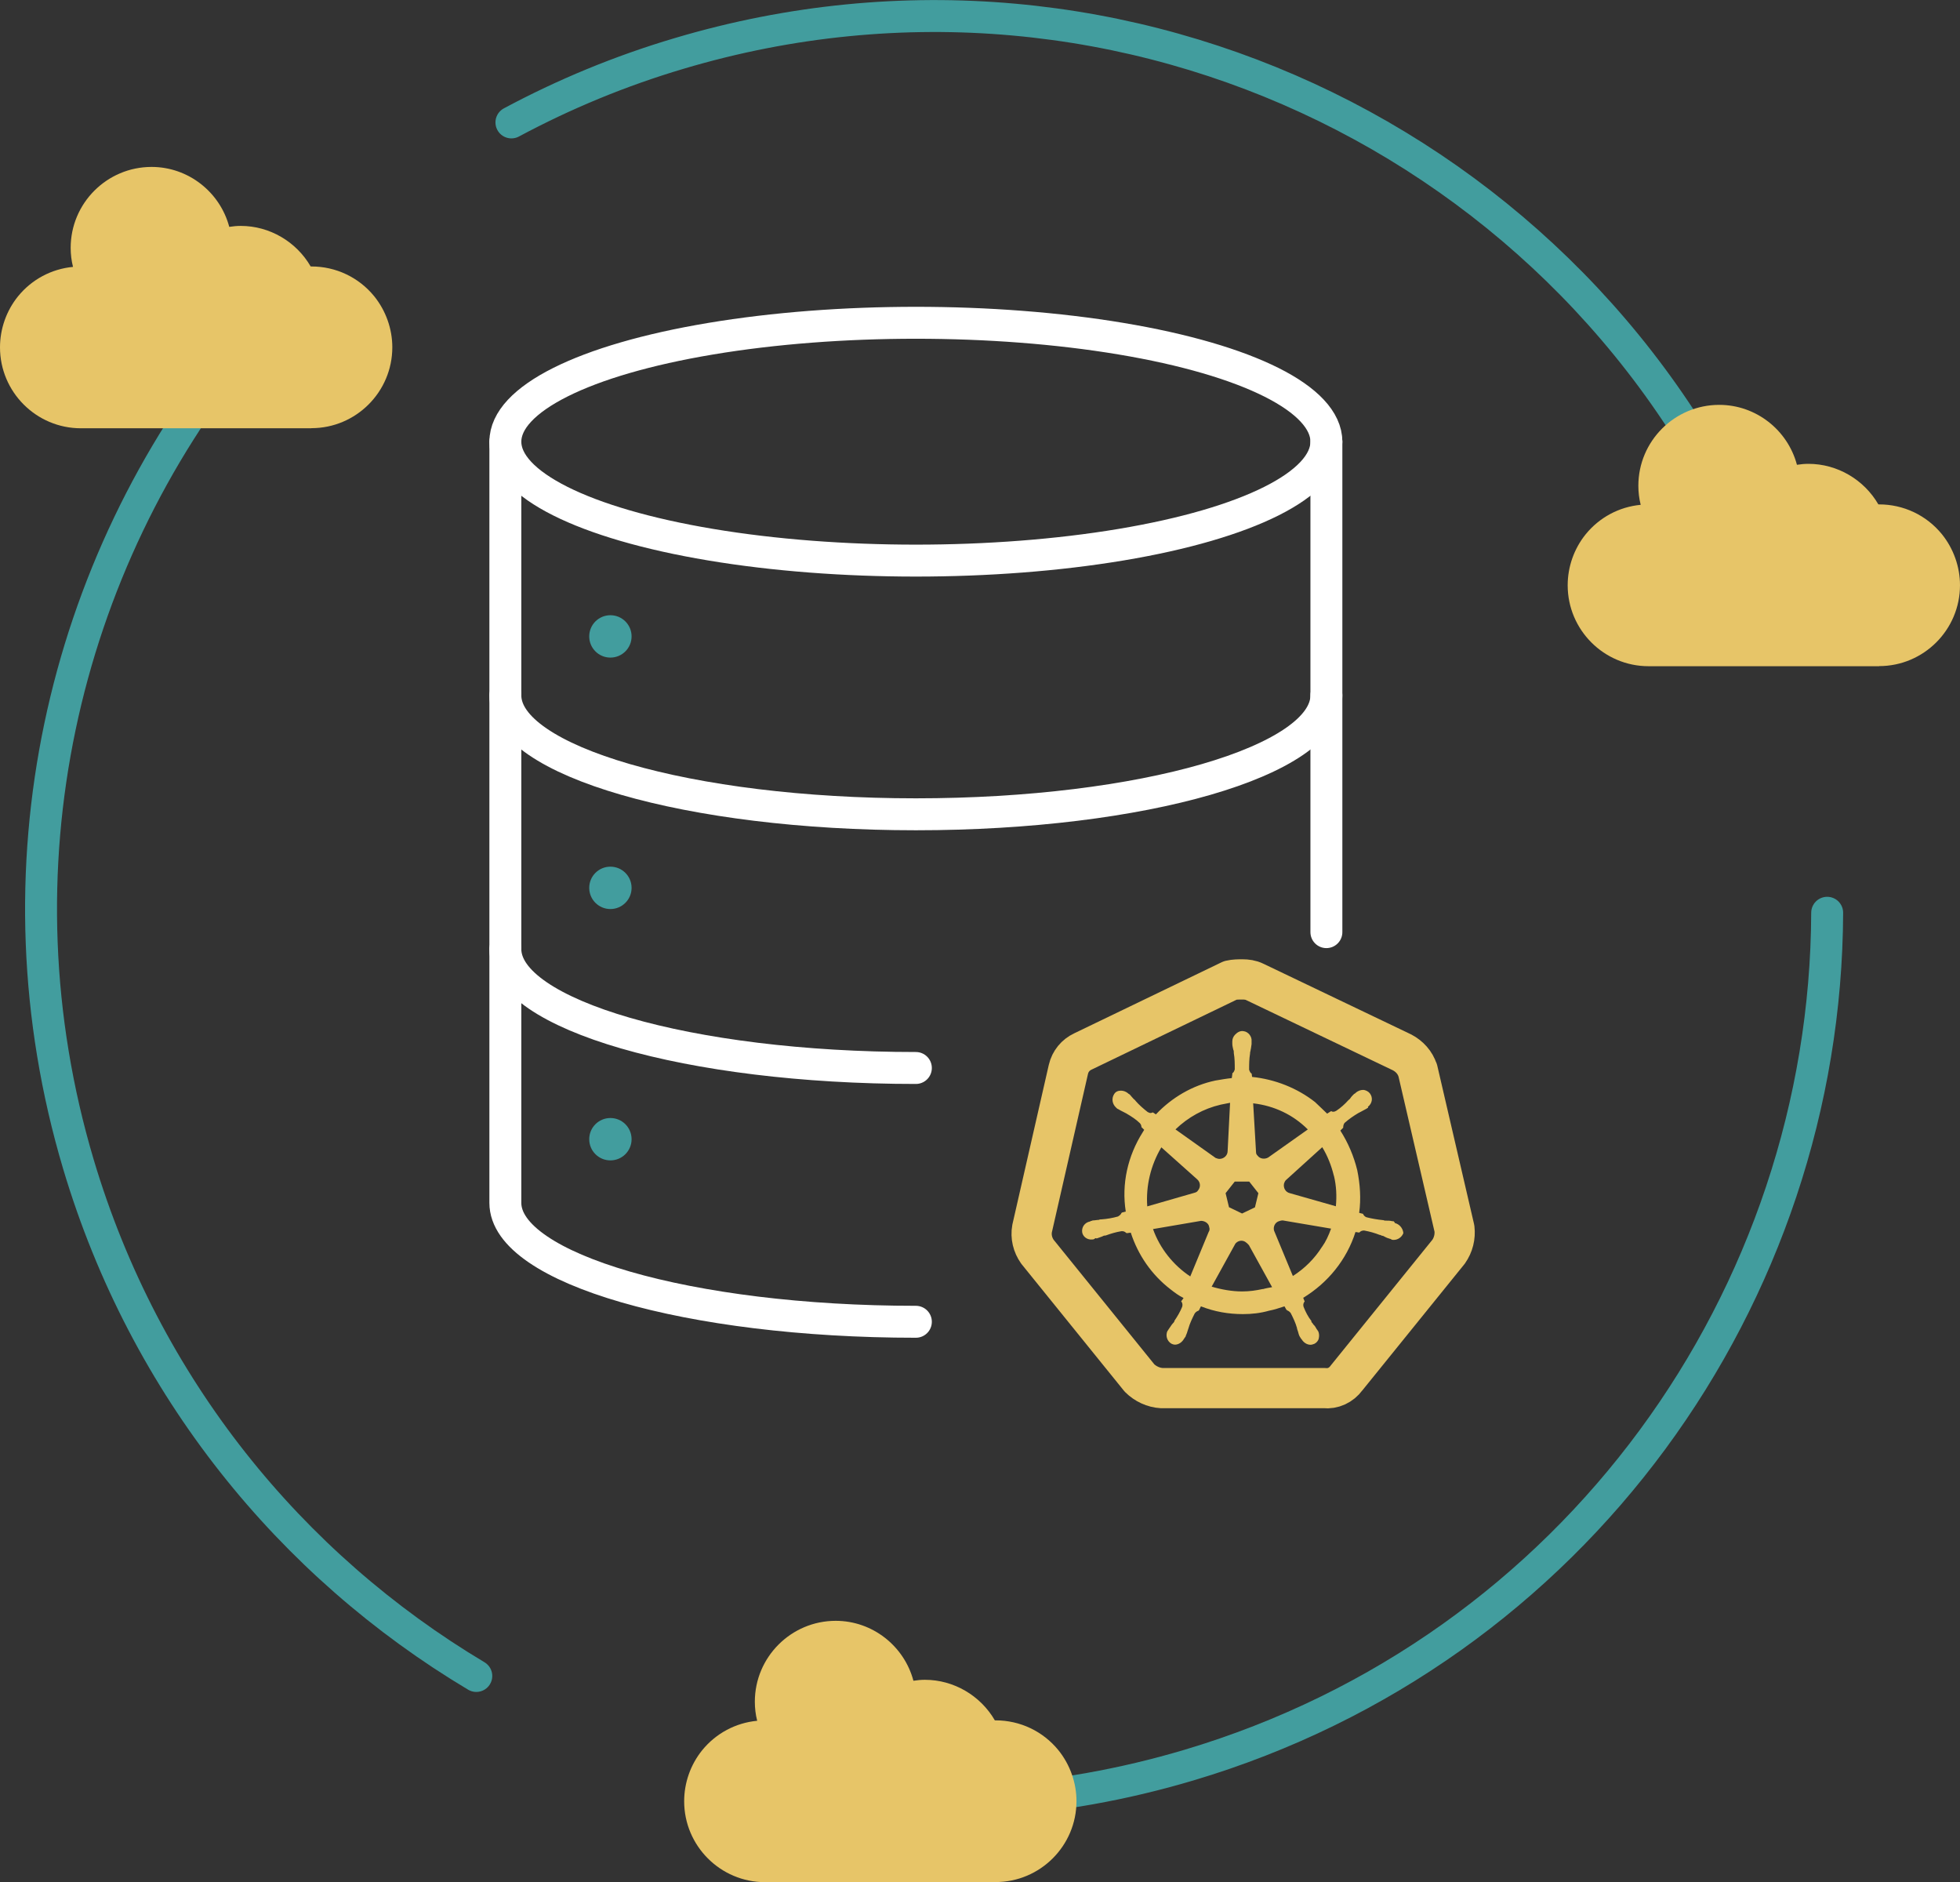 <?xml version="1.0" encoding="UTF-8"?>
<svg id="Layer_2" data-name="Layer 2" xmlns="http://www.w3.org/2000/svg" viewBox="0 0 184.15 176.8">
  <rect x="0" y="0" width="184.15" height="176.8" fill="#333333" stroke="none"/>
  <defs>
    <style>
      .cls-1 {
        stroke: #fff;
      }

      .cls-1, .cls-2 {
        stroke-width: 3px;
      }

      .cls-1, .cls-2, .cls-3 {
        fill: none;
        stroke-linecap: round;
        stroke-linejoin: round;
      }

      .cls-2 {
        stroke: #429d9e;
      }

      .cls-3 {
        stroke: #e7c568;
        stroke-width: 3.78px;
      }

      .cls-4 {
        fill: #e7c568;
      }

      .cls-4, .cls-5 {
        stroke-width: 0px;
      }

      .cls-5 {
        fill: #429d9e;
      }
    </style>
  </defs>
  <g id="Layer_1-2" data-name="Layer 1">
    <g>
      <g>
        <g id="Layer_2-2" data-name="Layer 2">
          <g id="Layer_1-2" data-name="Layer 1-2">
            <path class="cls-3" d="M133.19,100.54c-.23-.73-.77-1.32-1.45-1.68l-13.86-6.63c-.36-.18-.77-.23-1.14-.23s-.77,0-1.14.09l-13.86,6.68c-.68.32-1.18.91-1.36,1.68l-3.41,14.95c-.14.77.05,1.54.5,2.18l9.59,11.86c.55.55,1.32.91,2.09.95h15.27c.82.09,1.59-.27,2.09-.95l9.59-11.86c.45-.64.64-1.41.55-2.18l-3.45-14.86Z"/>
            <path class="cls-4" d="M131.06,114.81h0s-.09,0-.09-.05-.09-.05-.18-.05c-.18-.05-.36-.05-.55-.05-.09,0-.18,0-.27-.05h-.05c-.5-.05-1.05-.14-1.54-.27-.14-.05-.27-.18-.32-.32.05,0,0,0,0,0h0l-.36-.09c.18-1.32.09-2.68-.18-4-.32-1.32-.86-2.59-1.59-3.73l.27-.27h0v-.05c0-.14.05-.32.14-.41.41-.36.82-.64,1.27-.91h0c.09-.05.18-.09.27-.14.18-.09.32-.18.5-.27.05-.05.09-.05.14-.09s0-.05,0-.09h0c.41-.32.5-.86.18-1.27-.14-.18-.41-.32-.64-.32s-.45.09-.64.23h0l-.05.05s-.09.09-.14.09c-.14.14-.27.27-.36.41-.05.09-.14.14-.18.18h0c-.32.36-.73.73-1.14,1-.09.05-.18.09-.27.09-.05,0-.14,0-.18-.05h-.05l-.36.23c-.36-.36-.77-.73-1.14-1.09-1.68-1.32-3.77-2.14-5.91-2.36l-.05-.36h0v.05c-.14-.09-.18-.23-.23-.36,0-.5,0-1,.09-1.54v-.05c0-.09.05-.18.05-.27.05-.18.05-.36.09-.55v-.27h0c.05-.45-.32-.91-.77-.95-.27-.05-.55.09-.77.32-.18.18-.27.41-.27.64h0v.23c0,.18.05.36.09.55.05.09.05.18.05.27v.05c.09.5.09,1,.09,1.54-.05.14-.09.27-.23.36v.09h0l-.05.36c-.5.05-1,.14-1.54.23-2.14.45-4.09,1.59-5.59,3.18l-.27-.18h-.05s-.09.05-.18.05-.18-.05-.27-.09c-.41-.32-.82-.68-1.14-1.05h0c-.05-.09-.14-.14-.18-.18-.14-.14-.23-.27-.36-.41-.05-.05-.09-.05-.14-.09s-.05-.05-.05-.05h0c-.18-.14-.41-.23-.64-.23-.27,0-.5.09-.64.32-.27.41-.18.95.18,1.27h0s.05.05.05.05c0,0,.09.09.14.09.14.09.32.18.5.27.09.05.18.09.27.14h0c.45.27.91.55,1.27.91.09.09.18.27.14.41v-.05h0l.27.27c-.05.09-.09.14-.14.23-1.41,2.23-2,4.86-1.59,7.45l-.36.09h0s-.05.05-.05.05c-.05.14-.18.23-.32.32-.5.14-1,.23-1.54.27h0c-.09,0-.18,0-.27.05-.18,0-.36.05-.55.05-.05,0-.09.05-.18.05t-.09.05h0c-.5.09-.82.55-.73,1.05h0c.09.41.5.68.91.64.09,0,.14,0,.23-.05h0s.05,0,.05-.05.14,0,.18,0c.18-.05.36-.14.5-.18.09-.05.18-.09.27-.09h.05c.5-.18.95-.32,1.5-.41h.05c.14,0,.27.05.36.14.05,0,.05.05.05.05h0l.41-.05c.68,2.09,1.95,3.95,3.73,5.32.41.32.77.59,1.23.82l-.23.32h0s.05.05.05.05c.09.14.09.32.05.45-.18.45-.45.91-.73,1.32v.05c-.05.09-.09.14-.18.23s-.18.27-.32.45c-.05.05-.05.09-.09.14,0,0,0,.05-.05.05h0c-.23.45-.05,1,.36,1.23.09.05.23.09.32.09.36,0,.68-.23.86-.55h0s0-.05.05-.05c0-.05.05-.09.09-.14.05-.18.14-.32.18-.5l.09-.27h0c.14-.5.36-.95.59-1.41.09-.14.23-.23.36-.27t.05-.05h0l.18-.36c1.27.5,2.59.73,3.95.73.82,0,1.64-.09,2.45-.32.5-.09,1-.27,1.45-.41l.18.32h0s.05,0,.05.05c.14.05.27.14.36.27.23.45.45.91.59,1.41v.05l.09.27c.05.18.09.36.18.5.05.05.05.09.09.14,0,0,0,.05.05.05h0c.18.32.5.55.86.55.14,0,.23-.05.36-.09.18-.09.36-.27.41-.5.05-.23.05-.45-.05-.68h0s-.05-.05-.05-.05c0-.05-.05-.09-.09-.14-.09-.18-.18-.32-.32-.45-.05-.09-.09-.14-.18-.23v-.09c-.32-.41-.55-.86-.73-1.32-.05-.14-.05-.32.05-.45,0-.05.05-.05.05-.05h0l-.14-.36c2.32-1.41,4.09-3.59,4.91-6.18l.36.05h0s.05-.05.05-.05c.09-.09.23-.14.36-.14h.05c.5.09,1,.23,1.45.41h.05c.09.05.18.09.27.09.18.09.32.18.5.23.05,0,.09.05.18.05t.09.05h0c.09.05.14.05.23.05.41,0,.77-.27.91-.64-.05-.5-.41-.86-.82-.95ZM117.93,113.4l-1.23.59-1.23-.59-.32-1.32.86-1.09h1.36l.86,1.09-.32,1.32ZM125.33,110.45c.23.95.27,1.91.18,2.86l-4.32-1.23h0c-.41-.09-.64-.5-.55-.91.05-.14.09-.23.18-.32l3.41-3.09c.5.82.86,1.73,1.09,2.68ZM122.88,106.09l-3.73,2.64c-.32.18-.77.14-1-.18-.09-.09-.14-.18-.14-.32l-.27-4.59c2,.23,3.77,1.09,5.13,2.45h0ZM114.66,103.77l.91-.18-.23,4.54h0c0,.41-.36.73-.77.73-.14,0-.23-.05-.36-.09l-3.77-2.68c1.18-1.14,2.64-1.95,4.23-2.32ZM109.11,107.77l3.36,3h0c.32.27.36.73.09,1.05-.09.14-.18.18-.36.23l-4.41,1.27c-.14-1.91.32-3.86,1.32-5.54ZM108.34,115.45l4.5-.77c.36,0,.73.23.77.59.05.14.05.32-.05.45h0l-1.73,4.18c-1.59-1.05-2.86-2.64-3.5-4.45ZM118.65,121.08c-.64.14-1.27.23-1.95.23-.95,0-1.95-.18-2.86-.45l2.23-4.04c.23-.27.59-.36.91-.18.14.09.23.18.36.32h0l2.18,3.95c-.27.05-.55.09-.86.18ZM124.2,117.13c-.68,1.09-1.64,2.04-2.73,2.73l-1.77-4.27c-.09-.36.09-.73.41-.86.14-.05.27-.09.41-.09l4.54.77c-.23.64-.5,1.23-.86,1.73Z"/>
          </g>
        </g>
        <g>
          <ellipse class="cls-1" cx="86.05" cy="41.49" rx="38.57" ry="11.17"/>
          <path class="cls-1" d="M124.62,65.32c0,6.17-17.27,11.17-38.57,11.17s-38.57-5-38.57-11.17"/>
          <path class="cls-5" d="M59.34,59.78c0,1.1-.89,1.99-1.99,1.99s-1.99-.89-1.99-1.99.89-1.99,1.99-1.99,1.99.89,1.99,1.99Z"/>
          <path class="cls-5" d="M59.34,83.4c0,1.1-.89,1.99-1.99,1.99s-1.99-.89-1.99-1.99.89-1.99,1.99-1.99,1.99.89,1.99,1.99Z"/>
          <path class="cls-5" d="M59.34,107.01c0,1.1-.89,1.99-1.99,1.99s-1.99-.89-1.99-1.99.89-1.99,1.99-1.99,1.99.89,1.99,1.99Z"/>
          <line class="cls-1" x1="124.62" y1="87.56" x2="124.62" y2="41.49"/>
          <path class="cls-1" d="M47.48,89.15c0,6.17,17.27,11.17,38.57,11.17"/>
          <path class="cls-1" d="M47.48,41.49v71.5c0,6.17,17.27,11.17,38.57,11.17"/>
        </g>
      </g>
      <g>
        <path class="cls-2" d="M171.67,85.74c-.13,36.03-23.64,69.24-59.95,80.06-12.39,3.69-24.95,4.38-36.92,2.5"/>
        <path class="cls-2" d="M48.05,11.5c4.93-2.64,10.19-4.83,15.76-6.48,42-12.51,86.07,9.42,101.91,49.4"/>
        <path class="cls-2" d="M44.75,157.43c-17.41-10.39-31.13-27.1-37.38-48.06-8.24-27.67-1.54-56.24,15.43-77.04"/>
        <path class="cls-4" d="M29.25,40.23H7.6c-4.19,0-7.6-3.41-7.6-7.6,0-1.74.6-3.44,1.69-4.79,1.29-1.59,3.15-2.58,5.17-2.77-.15-.59-.22-1.19-.22-1.79,0-4.19,3.41-7.6,7.6-7.6,3.45,0,6.43,2.36,7.3,5.63.38-.06.73-.09,1.08-.09,2.71,0,5.22,1.48,6.57,3.81.02,0,.05,0,.07,0,2.3,0,4.45,1.02,5.9,2.8,1.09,1.35,1.7,3.06,1.7,4.79,0,4.19-3.41,7.6-7.6,7.6Z"/>
        <path class="cls-4" d="M176.55,62.58h-21.66c-4.19,0-7.6-3.41-7.6-7.6,0-1.74.6-3.44,1.69-4.79,1.29-1.59,3.15-2.58,5.17-2.77-.15-.59-.22-1.19-.22-1.79,0-4.19,3.41-7.6,7.6-7.6,3.45,0,6.43,2.36,7.3,5.63.38-.06.73-.09,1.08-.09,2.71,0,5.22,1.48,6.57,3.81.02,0,.05,0,.07,0,2.3,0,4.45,1.02,5.9,2.8,1.09,1.35,1.7,3.06,1.7,4.79,0,4.19-3.41,7.6-7.6,7.6Z"/>
        <path class="cls-4" d="M93.54,176.8h-21.66c-4.19,0-7.6-3.41-7.6-7.6,0-1.74.6-3.44,1.69-4.79,1.29-1.59,3.15-2.58,5.17-2.77-.15-.59-.22-1.19-.22-1.79,0-4.19,3.41-7.6,7.6-7.6,3.45,0,6.43,2.36,7.3,5.63.38-.06.73-.09,1.08-.09,2.71,0,5.22,1.48,6.57,3.81.02,0,.05,0,.07,0,2.3,0,4.45,1.02,5.9,2.8,1.09,1.35,1.7,3.06,1.7,4.79,0,4.19-3.41,7.6-7.6,7.6Z"/>
      </g>
    </g>
  </g>
</svg>